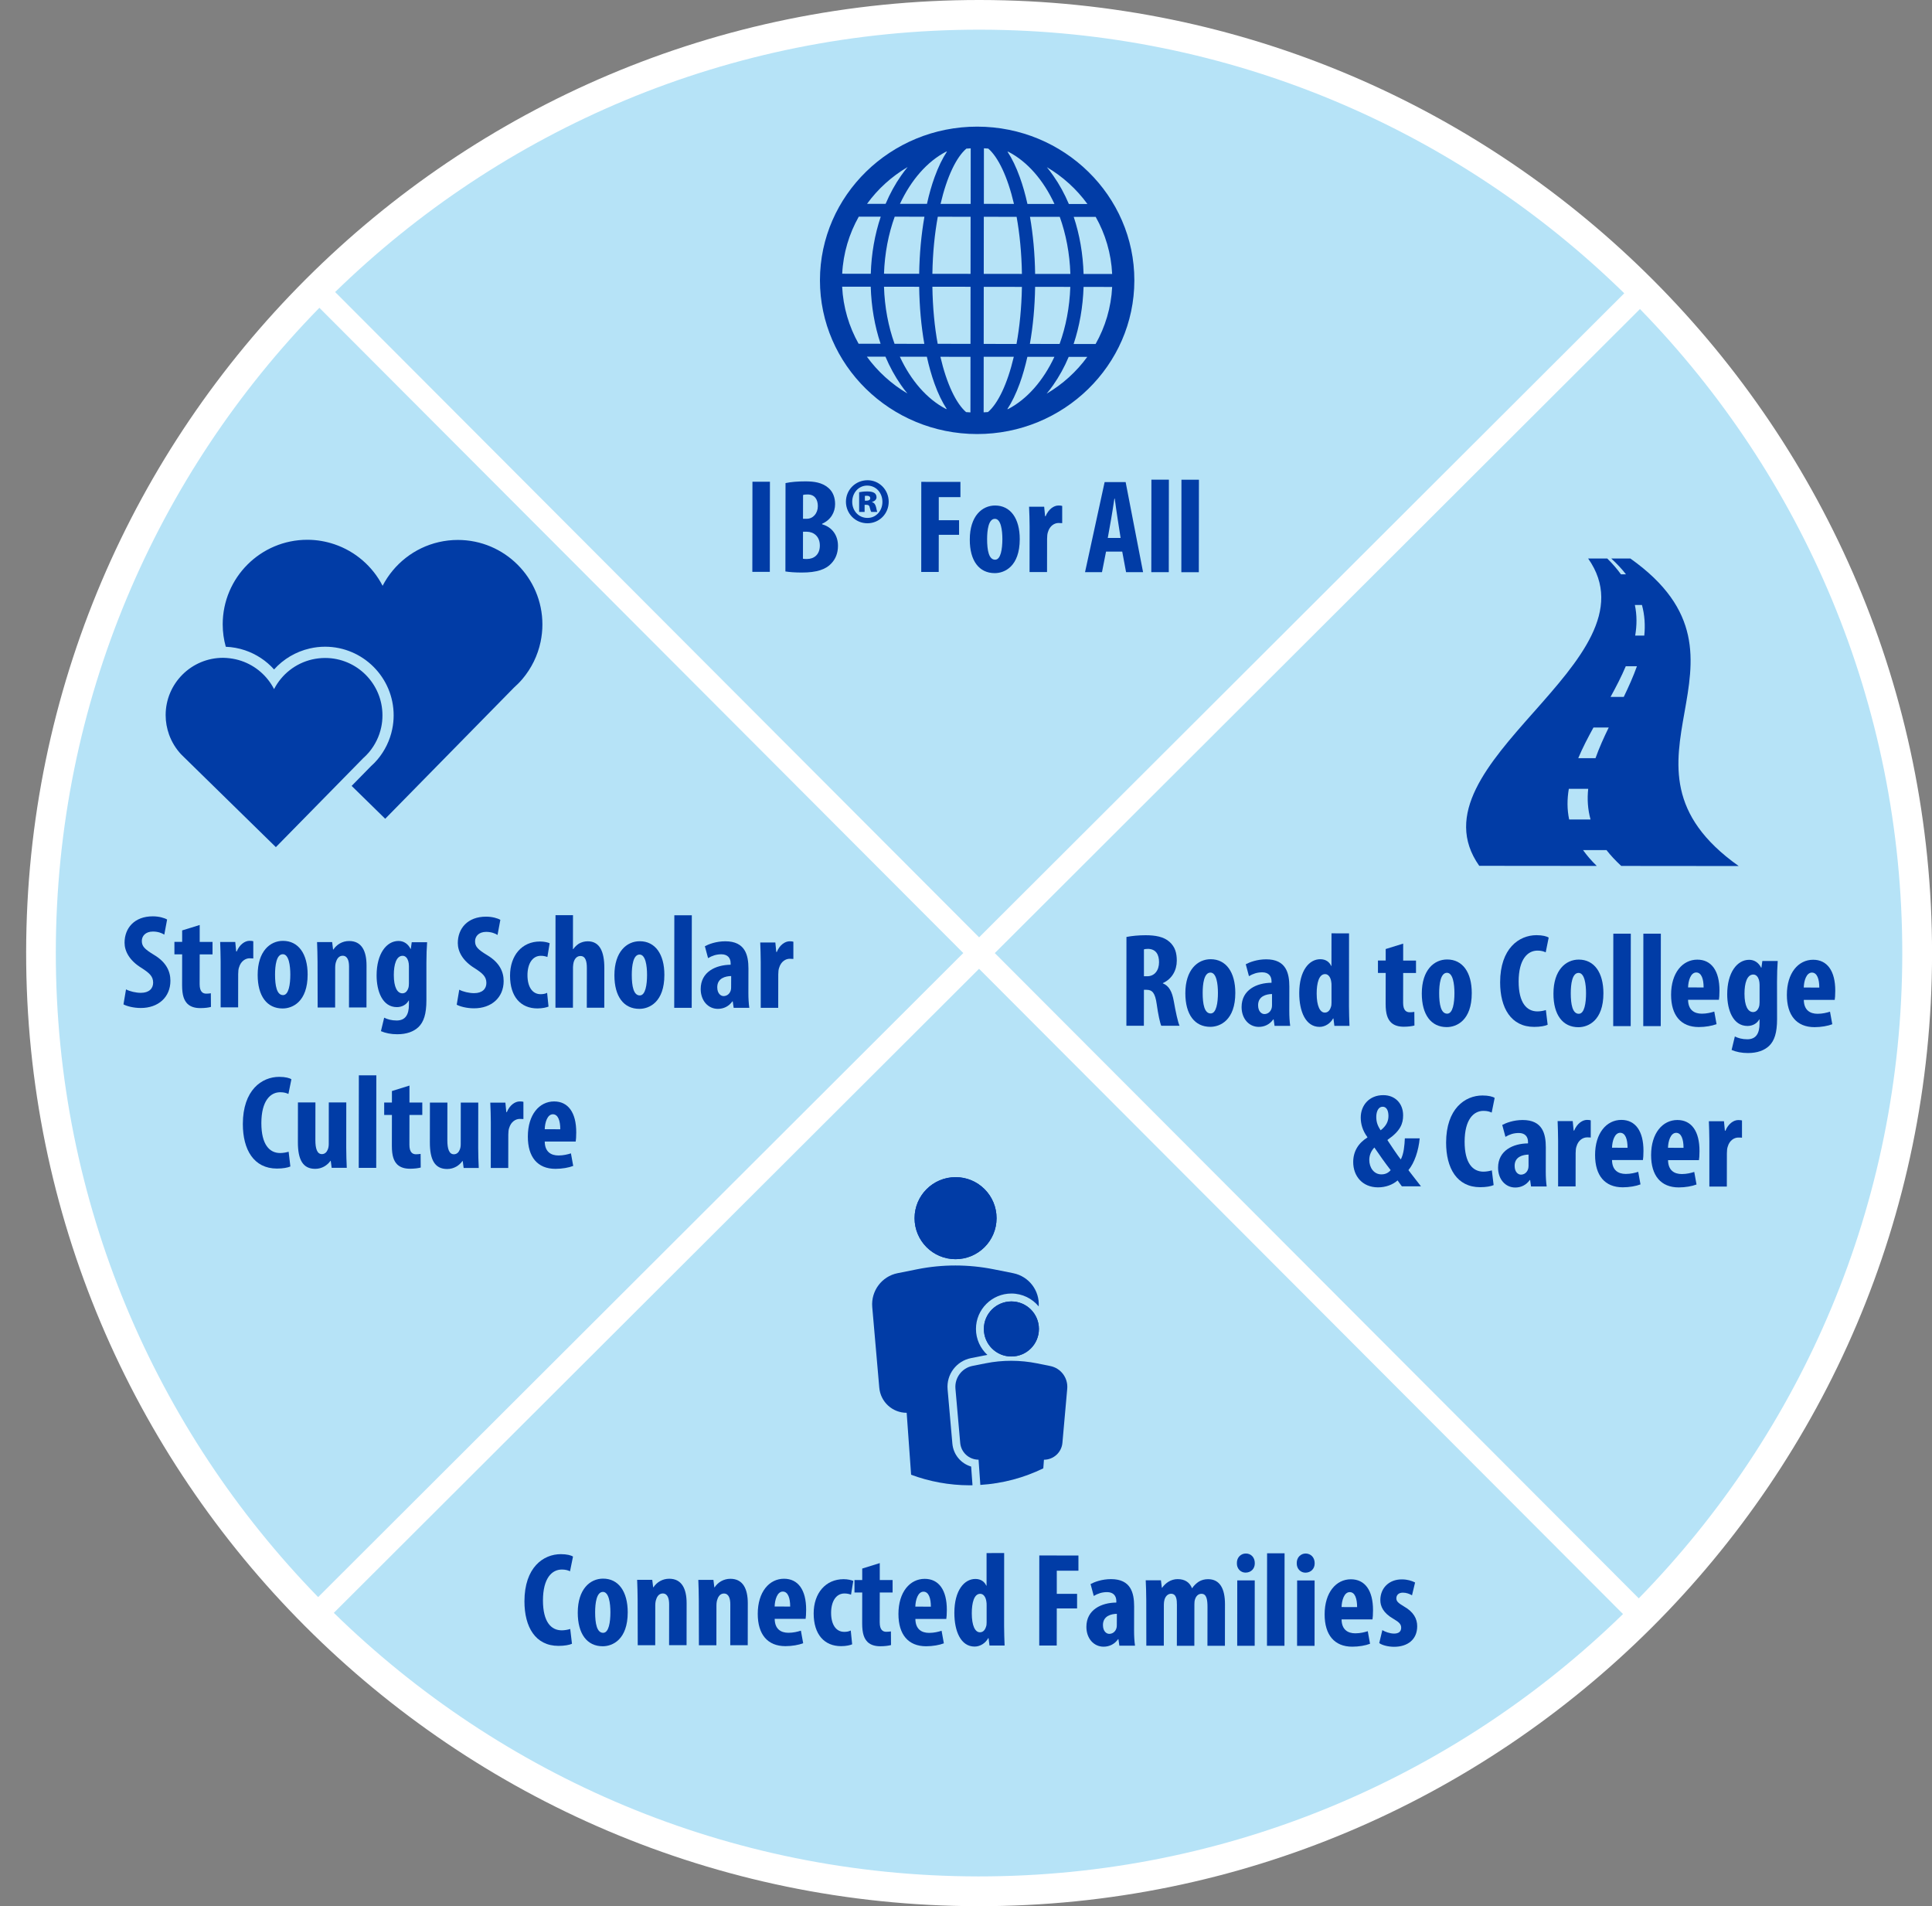 <?xml version="1.0" encoding="utf-8"?>
<!-- Generator: Adobe Illustrator 15.1.0, SVG Export Plug-In . SVG Version: 6.00 Build 0)  -->
<!DOCTYPE svg PUBLIC "-//W3C//DTD SVG 1.1//EN" "http://www.w3.org/Graphics/SVG/1.1/DTD/svg11.dtd">
<svg version="1.1" id="Layer_1" xmlns="http://www.w3.org/2000/svg" xmlns:xlink="http://www.w3.org/1999/xlink" x="0px" y="0px"
	 width="356.9px" height="352.07px" viewBox="0 0 356.9 352.07" enable-background="new 0 0 356.9 352.07" xml:space="preserve">
<rect x="0" y="0" width="356.9" height="352.07" fill="#808080" stroke="none"/>
<path fill="#FFFFFF" d="M181.03,0C83.96-0.09,4.92,78.8,4.83,175.87c-0.09,97.07,78.8,176.11,175.87,176.21
	c97.07,0.09,176.11-78.8,176.21-175.87C356.99,79.14,278.1,0.09,181.03,0"/>
<path fill="#B6E3F7" d="M300.05,54.17L180.87,173.13L61.91,53.94c30.79-30,72.83-48.5,119.12-48.46
	C227.31,5.53,269.32,24.11,300.05,54.17"/>
<path fill="#B6E3F7" d="M10.31,175.87C10.36,129.59,28.94,87.58,59,56.85l118.95,119.18L58.77,294.99
	C28.77,264.2,10.27,222.15,10.31,175.87"/>
<path fill="#B6E3F7" d="M61.67,297.9l119.19-118.96l118.96,119.18c-30.79,30-72.83,48.5-119.12,48.46
	C134.42,346.54,92.41,327.96,61.67,297.9"/>
<path fill="#013CA6" d="M301.22,296.76l0.14-0.14L301.22,296.76z"/>
<path fill="#B6E3F7" d="M302.73,295.22L183.77,176.04L302.95,57.08c30,30.79,48.5,72.83,48.46,119.12
	C351.37,222.48,332.79,264.49,302.73,295.22"/>
<path fill="#013CA6" d="M193.35,72.71c0.41-0.5,0.81-1.02,1.2-1.57c1.11-1.59,2.08-3.34,2.87-5.22l3.43,0
	C198.86,68.66,196.3,70.97,193.35,72.71 M160.14,65.88l3.43,0c0.79,1.87,1.75,3.63,2.86,5.22c0.38,0.55,0.78,1.08,1.2,1.58
	C164.69,70.94,162.13,68.62,160.14,65.88 M167.67,30.85c-0.41,0.5-0.81,1.02-1.2,1.58c-1.12,1.59-2.07,3.34-2.87,5.22l-3.43,0
	C162.16,34.9,164.72,32.59,167.67,30.85 M200.88,37.68l-3.43,0c-0.79-1.87-1.75-3.63-2.87-5.22c-0.38-0.55-0.78-1.08-1.19-1.58
	C196.34,32.62,198.89,34.94,200.88,37.68 M200.17,50.6c-0.11-3.7-0.73-7.27-1.82-10.54l4.06,0c1.78,3.16,2.86,6.74,3.04,10.54
	L200.17,50.6z M200.17,52.99l5.28,0.01c-0.19,3.81-1.28,7.39-3.06,10.54l-4.06,0C199.42,60.26,200.05,56.69,200.17,52.99
	 M190.25,63.52c0.58-3.27,0.91-6.84,0.97-10.54l6.5,0.01c-0.13,3.79-0.83,7.37-1.98,10.54L190.25,63.52z M163.3,52.96l6.5,0.01
	c0.05,3.7,0.38,7.28,0.95,10.54l-5.5-0.01C164.11,60.32,163.42,56.75,163.3,52.96 M160.86,50.57l-5.28-0.01
	c0.19-3.8,1.28-7.38,3.06-10.54l4.06,0C161.6,43.3,160.97,46.87,160.86,50.57 M170.77,40.03c-0.58,3.27-0.91,6.84-0.97,10.54
	l-6.5-0.01c0.13-3.79,0.83-7.36,1.98-10.54L170.77,40.03z M181.73,50.58l0.01-10.54l6.06,0.01c0.56,3.11,0.92,6.66,0.98,10.54
	L181.73,50.58z M181.72,63.52l0.01-10.54l7.05,0.01c-0.07,3.88-0.43,7.43-1,10.54L181.72,63.52z M179.29,52.97l-0.01,10.54
	l-6.06-0.01c-0.57-3.11-0.92-6.66-0.98-10.54L179.29,52.97z M179.3,40.04l-0.01,10.54l-7.05-0.01c0.06-3.88,0.43-7.43,1-10.54
	L179.3,40.04z M187.31,37.66l-5.56-0.01l0.01-10.26c0.27,0.01,0.53,0.03,0.8,0.05C184.39,29.02,186.13,32.62,187.31,37.66
	 M178.52,27.45c0.27-0.02,0.53-0.04,0.8-0.05l-0.01,10.26l-5.56,0C174.93,32.61,176.68,29.01,178.52,27.45 M173.72,65.9l5.56,0.01
	l-0.01,10.26c-0.27-0.01-0.53-0.03-0.8-0.05C176.64,74.54,174.89,70.94,173.72,65.9 M182.51,76.11c-0.27,0.02-0.53,0.04-0.8,0.05
	l0.01-10.26l5.56,0C186.09,70.95,184.34,74.55,182.51,76.11 M191.22,50.59c-0.05-3.7-0.38-7.27-0.95-10.54l5.5,0
	c1.14,3.18,1.84,6.75,1.96,10.54L191.22,50.59z M194.79,37.67l-4.99,0c-0.39-1.77-0.86-3.43-1.41-4.94
	c-0.67-1.87-1.44-3.46-2.28-4.73c0.06,0.01,0.12,0.03,0.18,0.04C189.79,29.85,192.75,33.26,194.79,37.67 M174.76,28.02
	c0.06-0.02,0.12-0.03,0.18-0.04c-0.84,1.27-1.61,2.86-2.29,4.73c-0.55,1.51-1.02,3.17-1.41,4.94l-4.99,0
	C168.31,33.24,171.28,29.83,174.76,28.02 M155.57,52.95l5.28,0c0.11,3.7,0.73,7.27,1.82,10.54l-4.06,0
	C156.84,60.34,155.76,56.76,155.57,52.95 M166.23,65.89l4.99,0c0.39,1.77,0.86,3.43,1.4,4.94c0.67,1.87,1.44,3.45,2.28,4.73
	c-0.06-0.02-0.12-0.03-0.18-0.04C171.24,73.7,168.27,70.29,166.23,65.89 M186.26,75.54c-0.06,0.01-0.12,0.03-0.18,0.04
	c0.84-1.28,1.61-2.86,2.29-4.73c0.55-1.51,1.02-3.17,1.42-4.94l4.99,0C192.72,70.32,189.74,73.72,186.26,75.54 M180.54,23.39
	c-16.01-0.02-29.05,12.71-29.07,28.36c-0.01,15.65,13,28.4,29.01,28.42c16.01,0.02,29.05-12.71,29.07-28.36
	C209.57,36.15,196.55,23.41,180.54,23.39"/>
<g>
	<path fill="#013CA6" d="M142.23,88.98l-0.02,16.64l-3.23,0l0.02-16.64L142.23,88.98z"/>
	<path fill="#013CA6" d="M145.11,89.23c0.99-0.22,2.3-0.32,3.68-0.32c1.56,0,3.06,0.2,4.22,1.19c0.89,0.74,1.26,1.85,1.26,3.01
		c0,1.48-0.77,2.91-2.4,3.63l0,0.1c1.93,0.54,2.94,2.13,2.93,3.98c0,1.36-0.45,2.44-1.24,3.26c-0.99,1.08-2.67,1.68-5.46,1.67
		c-1.23,0-2.27-0.08-3.01-0.2L145.11,89.23z M148.33,103.2c0.2,0.05,0.44,0.05,0.72,0.05c1.33,0,2.4-0.81,2.4-2.49
		c0-1.68-1.13-2.54-2.42-2.55l-0.69,0L148.33,103.2z M148.34,95.82l0.69,0c1.16,0,2.05-0.99,2.05-2.34c0-1.21-0.57-2.15-1.87-2.15
		c-0.37,0-0.67,0.02-0.86,0.1L148.34,95.82z"/>
	<path fill="#013CA6" d="M164.17,92.68c0,2.2-1.73,3.97-3.93,3.97c-2.22,0-3.97-1.78-3.97-3.98c0-2.2,1.76-3.97,4-3.97
		C162.44,88.7,164.17,90.48,164.17,92.68z M157.43,92.69c0,1.65,1.18,2.96,2.79,2.97c1.6,0.03,2.79-1.31,2.79-2.96
		c0-1.68-1.18-3.01-2.81-3.01C158.62,89.68,157.43,91.02,157.43,92.69z M159.72,94.55l-1.01,0l0-3.63c0.25-0.05,0.77-0.15,1.48-0.15
		c0.74,0,1.09,0.12,1.36,0.3c0.22,0.15,0.37,0.42,0.37,0.79c0,0.37-0.32,0.72-0.82,0.84v0.05c0.4,0.12,0.62,0.42,0.74,0.94
		c0.1,0.52,0.17,0.74,0.22,0.86l-1.11,0c-0.12-0.15-0.17-0.44-0.27-0.77c-0.05-0.37-0.25-0.54-0.59-0.54l-0.37,0L159.72,94.55z
		 M159.77,92.48l0.32,0c0.4,0,0.67-0.17,0.67-0.44c0-0.32-0.22-0.47-0.62-0.47c-0.15,0-0.3,0.02-0.37,0.02L159.77,92.48z"/>
	<path fill="#013CA6" d="M170.19,89l7.23,0.01l0,2.81l-4,0l0,4.27l3.75,0l0,2.69l-3.75,0l-0.01,6.86l-3.23,0L170.19,89z"/>
	<path fill="#013CA6" d="M188.38,99.59c-0.01,5.04-2.8,6.27-4.62,6.27c-2.89,0-4.62-2.28-4.61-6.2c0-4.35,2.28-6.29,4.67-6.29
		C186.68,93.37,188.38,95.76,188.38,99.59z M182.35,99.58c0,2.07,0.32,3.8,1.48,3.8c1.06,0,1.33-2.02,1.34-3.8
		c0-1.65-0.27-3.75-1.38-3.75C182.6,95.83,182.35,97.93,182.35,99.58z"/>
	<path fill="#013CA6" d="M190.2,97.22c0-1.19-0.05-2.49-0.1-3.63l2.79,0l0.17,1.75l0.1,0c0.52-1.28,1.51-1.97,2.37-1.97
		c0.35,0,0.52,0.02,0.69,0.08l0,3.18c-0.2-0.02-0.42-0.02-0.69-0.03c-0.69,0-1.6,0.47-1.95,1.7c-0.1,0.27-0.15,0.72-0.15,1.21
		l-0.01,6.15l-3.23,0L190.2,97.22z"/>
	<path fill="#013CA6" d="M204.32,101.88l-0.75,3.8l-3.13,0l3.62-16.64l3.88,0l3.22,16.64l-3.14,0l-0.71-3.8L204.32,101.88z
		 M207.01,99.36l-0.54-3.48c-0.17-1.01-0.39-2.69-0.54-3.78h-0.07c-0.17,1.11-0.42,2.81-0.6,3.78l-0.62,3.48L207.01,99.36z"/>
	<path fill="#013CA6" d="M212.7,88.6l3.23,0l-0.02,17.08l-3.23,0L212.7,88.6z"/>
	<path fill="#013CA6" d="M218.25,88.61l3.23,0l-0.02,17.08l-3.23,0L218.25,88.61z"/>
</g>
<path fill="#013CA6" d="M84.58,99.73c-1.21,0-2.39,0.14-3.52,0.4c-4.53,1.04-8.3,4.05-10.38,8.07c-1.84-3.58-5.03-6.36-8.9-7.67
	c-1.57-0.53-3.24-0.83-4.99-0.83c-8.63-0.01-15.64,6.98-15.65,15.61c0,1.44,0.2,2.83,0.57,4.15c1.2,0.05,2.39,0.26,3.55,0.65
	c2.09,0.71,3.93,1.93,5.37,3.54c1.73-1.92,4.01-3.28,6.57-3.87c0.94-0.22,1.9-0.33,2.86-0.33c6.99,0.01,12.67,5.7,12.66,12.69
	c0,0.86-0.09,1.73-0.27,2.57c-0.42,2.04-1.36,3.96-2.7,5.56c-0.36,0.43-0.76,0.84-1.23,1.26l-3.56,3.63l6.2,6.07l23.78-24.22
	c0.56-0.5,1.1-1.04,1.59-1.62c1.63-1.94,2.8-4.28,3.34-6.86c0.21-1.03,0.33-2.09,0.33-3.18C100.2,106.74,93.21,99.73,84.58,99.73"/>
<path fill="#013CA6" d="M60.06,121.53c-0.82,0-1.62,0.1-2.39,0.27c-3.07,0.71-5.63,2.74-7.04,5.48c-1.25-2.43-3.41-4.32-6.04-5.21
	c-0.68-0.23-1.39-0.39-2.12-0.48c-0.42-0.05-0.84-0.09-1.26-0.09c-5.86,0-10.61,4.74-10.61,10.59c0,1.26,0.23,2.46,0.63,3.59
	c0.49,1.36,1.24,2.58,2.2,3.62l0.75,0.74l16.78,16.43l12.52-12.75l3.61-3.68c0.38-0.34,0.75-0.7,1.08-1.1
	c1.1-1.32,1.9-2.9,2.26-4.65c0.15-0.7,0.22-1.42,0.22-2.15C70.66,126.29,65.92,121.53,60.06,121.53"/>
<g>
	<path fill="#013CA6" d="M23.28,182.74c0.67,0.37,1.83,0.64,2.74,0.64c1.51,0,2.27-0.79,2.27-1.88c0-1.21-0.74-1.8-2.15-2.72
		c-2.27-1.38-3.13-3.14-3.13-4.65c0-2.67,1.78-4.89,5.24-4.88c1.11,0,2.15,0.3,2.62,0.59l-0.52,2.79c-0.47-0.3-1.18-0.57-2.1-0.57
		c-1.38,0-2.05,0.84-2.05,1.73c0,0.99,0.49,1.51,2.27,2.59c2.22,1.33,3.01,3.01,3.01,4.77c0,3.04-2.25,5.04-5.49,5.03
		c-1.33,0-2.62-0.35-3.18-0.67L23.28,182.74z"/>
	<path fill="#013CA6" d="M36.89,170.85l0,3.13l2.37,0l0,2.3l-2.37,0l-0.01,5.5c0,1.41,0.59,1.75,1.21,1.75
		c0.32,0,0.57-0.02,0.86-0.07l0.02,2.52c-0.44,0.13-1.14,0.22-1.98,0.22c-0.94,0-1.75-0.22-2.34-0.77
		c-0.64-0.64-1.01-1.56-1.01-3.46l0.01-5.7l-1.43,0l0-2.3l1.43,0l0-2.12L36.89,170.85z"/>
	<path fill="#013CA6" d="M40.76,177.62c0-1.19-0.05-2.49-0.09-3.63l2.79,0l0.17,1.75h0.1c0.52-1.28,1.51-1.97,2.37-1.97
		c0.35,0,0.52,0.03,0.69,0.08l0,3.18c-0.2-0.02-0.42-0.03-0.69-0.03c-0.69,0-1.6,0.47-1.95,1.7c-0.1,0.27-0.15,0.71-0.15,1.21
		l-0.01,6.15l-3.23,0L40.76,177.62z"/>
	<path fill="#013CA6" d="M56.83,180c0,5.04-2.8,6.27-4.62,6.27c-2.89,0-4.61-2.28-4.61-6.2c0-4.35,2.28-6.29,4.67-6.29
		C55.13,173.78,56.83,176.18,56.83,180z M50.81,180c0,2.07,0.32,3.8,1.48,3.8c1.06,0,1.34-2.02,1.34-3.8c0-1.65-0.27-3.75-1.38-3.75
		C51.06,176.25,50.81,178.34,50.81,180z"/>
	<path fill="#013CA6" d="M58.66,177.64c0-1.31-0.05-2.47-0.09-3.63l2.79,0l0.17,1.38h0.05c0.62-0.94,1.66-1.58,2.92-1.58
		c2.3,0,3.21,1.83,3.21,4.52l-0.01,7.75l-3.23,0l0.01-7.55c0-1.01-0.25-2-1.18-2c-0.54,0-0.99,0.37-1.21,1.09
		c-0.1,0.25-0.17,0.64-0.17,1.11l-0.01,7.36l-3.23,0L58.66,177.64z"/>
	<path fill="#013CA6" d="M78.77,184.74c0,2.59-0.5,4.02-1.46,4.96c-0.89,0.84-2.17,1.33-3.93,1.33c-1.14,0-2.15-0.2-3.01-0.57
		l0.6-2.49c0.59,0.3,1.36,0.52,2.3,0.52c1.63,0,2.27-1.08,2.27-2.94l0-0.74h-0.05c-0.42,0.77-1.26,1.21-2.17,1.21
		c-2.69,0-3.75-2.97-3.75-5.85c0-4.02,1.83-6.37,4.05-6.37c0.96,0,1.75,0.52,2.22,1.46h0.05l0.17-1.23l2.84,0
		c-0.08,1.11-0.13,2.37-0.13,3.83L78.77,184.74z M75.54,178.42c0-0.32-0.05-0.64-0.12-0.89c-0.15-0.52-0.49-0.99-1.04-0.99
		c-1.16,0-1.63,1.58-1.63,3.55c0,2.25,0.64,3.38,1.58,3.38c0.42,0,0.81-0.22,1.06-0.86c0.12-0.27,0.15-0.64,0.15-0.96L75.54,178.42z
		"/>
	<path fill="#013CA6" d="M84.84,182.8c0.67,0.37,1.83,0.64,2.74,0.64c1.51,0,2.27-0.79,2.27-1.88c0-1.21-0.74-1.8-2.15-2.72
		c-2.27-1.38-3.13-3.14-3.13-4.65c0-2.67,1.78-4.89,5.24-4.88c1.11,0,2.15,0.3,2.62,0.59l-0.52,2.79c-0.47-0.3-1.18-0.57-2.1-0.57
		c-1.38,0-2.05,0.84-2.05,1.73c0,0.99,0.49,1.51,2.27,2.59c2.22,1.34,3.01,3.01,3.01,4.77c0,3.04-2.25,5.04-5.49,5.03
		c-1.33,0-2.62-0.35-3.18-0.67L84.84,182.8z"/>
	<path fill="#013CA6" d="M101.33,185.92c-0.32,0.15-1.14,0.34-2.05,0.34c-3.06,0-5.06-2.13-5.06-6.05c0-3.73,2.2-6.32,5.54-6.31
		c0.77,0,1.46,0.17,1.78,0.32l-0.42,2.54c-0.27-0.1-0.67-0.22-1.21-0.22c-1.56,0-2.47,1.48-2.47,3.58c0,2.17,0.91,3.51,2.42,3.51
		c0.47,0,0.86-0.07,1.21-0.25L101.33,185.92z"/>
	<path fill="#013CA6" d="M102.62,169.04l3.23,0l-0.01,6.27h0.05c0.3-0.42,0.64-0.74,1.04-1.01c0.47-0.27,1.04-0.44,1.63-0.44
		c2.22,0,3.08,1.88,3.08,4.94l-0.01,7.33l-3.23,0l0.01-7.33c0-1.19-0.22-2.22-1.18-2.22c-0.54,0-1.01,0.32-1.26,1.14
		c-0.05,0.2-0.12,0.64-0.12,0.91l-0.01,7.5l-3.23,0L102.62,169.04z"/>
	<path fill="#013CA6" d="M122.73,180.07c0,5.04-2.8,6.27-4.62,6.27c-2.89,0-4.61-2.28-4.61-6.2c0-4.35,2.28-6.29,4.67-6.29
		C121.03,173.84,122.74,176.24,122.73,180.07z M116.71,180.06c0,2.07,0.32,3.8,1.48,3.8c1.06,0,1.34-2.02,1.34-3.8
		c0-1.65-0.27-3.75-1.38-3.75C116.96,176.31,116.71,178.41,116.71,180.06z"/>
	<path fill="#013CA6" d="M124.57,169.06l3.23,0l-0.02,17.09l-3.23,0L124.57,169.06z"/>
	<path fill="#013CA6" d="M138.25,183.39c0,0.96,0.05,1.95,0.17,2.76l-2.89,0l-0.17-1.19h-0.07c-0.64,0.91-1.61,1.38-2.67,1.38
		c-1.83,0-3.18-1.53-3.18-3.66c0-3.19,2.79-4.46,5.53-4.49l0-0.27c0-0.96-0.54-1.65-1.7-1.66c-0.96,0-1.73,0.27-2.47,0.71l-0.59-2.2
		c0.69-0.37,2.07-0.91,3.78-0.91c3.68,0,4.27,2.57,4.27,5.04L138.25,183.39z M135.07,180.28c-1.06,0.02-2.57,0.39-2.57,2.07
		c0,1.18,0.67,1.63,1.16,1.63c0.54,0,1.11-0.32,1.33-1.04c0.05-0.17,0.07-0.35,0.07-0.57L135.07,180.28z"/>
	<path fill="#013CA6" d="M140.53,177.71c0-1.19-0.05-2.49-0.09-3.63l2.79,0l0.17,1.75h0.1c0.52-1.28,1.51-1.97,2.37-1.97
		c0.35,0,0.52,0.03,0.69,0.08l0,3.18c-0.2-0.02-0.42-0.03-0.69-0.03c-0.69,0-1.6,0.47-1.95,1.7c-0.1,0.27-0.15,0.71-0.15,1.21
		l-0.01,6.15l-3.23,0L140.53,177.71z"/>
</g>
<g>
	<path fill="#013CA6" d="M53.64,215.45c-0.47,0.22-1.38,0.39-2.49,0.39c-4.27-0.01-6.29-3.49-6.29-8.23
		c0.01-6.27,3.49-8.71,6.72-8.71c1.14,0,1.93,0.22,2.25,0.45l-0.55,2.71c-0.37-0.17-0.79-0.32-1.51-0.32c-1.83,0-3.48,1.58-3.49,5.7
		c0,3.97,1.5,5.53,3.48,5.53c0.54,0,1.16-0.12,1.56-0.24L53.64,215.45z"/>
	<path fill="#013CA6" d="M63.96,212.02c0,1.29,0.05,2.54,0.1,3.68l-2.79,0l-0.17-1.29h-0.05c-0.57,0.81-1.56,1.48-2.82,1.48
		c-2.3,0-3.21-1.71-3.2-4.96l0.01-7.31l3.23,0l-0.01,6.96c0,1.58,0.32,2.59,1.21,2.59c0.57,0,0.91-0.42,1.06-0.81
		c0.12-0.25,0.2-0.62,0.2-1.04l0.01-7.7l3.23,0L63.96,212.02z"/>
	<path fill="#013CA6" d="M66.29,198.62l3.23,0l-0.02,17.09l-3.23,0L66.29,198.62z"/>
	<path fill="#013CA6" d="M75.64,200.51l0,3.13l2.37,0l0,2.3l-2.37,0l-0.01,5.51c0,1.41,0.59,1.75,1.21,1.75
		c0.32,0,0.57-0.03,0.86-0.07l0.02,2.52c-0.44,0.12-1.14,0.22-1.98,0.22c-0.94,0-1.75-0.22-2.34-0.77
		c-0.64-0.64-1.01-1.56-1.01-3.46l0.01-5.7l-1.43,0l0-2.3l1.43,0l0-2.12L75.64,200.51z"/>
	<path fill="#013CA6" d="M88.34,212.05c0,1.29,0.05,2.54,0.1,3.68l-2.79,0l-0.17-1.29h-0.05c-0.57,0.81-1.56,1.48-2.82,1.48
		c-2.3,0-3.21-1.71-3.2-4.96l0.01-7.31l3.23,0l-0.01,6.96c0,1.58,0.32,2.59,1.21,2.59c0.57,0,0.91-0.42,1.06-0.81
		c0.12-0.25,0.2-0.62,0.2-1.04l0.01-7.7l3.23,0L88.34,212.05z"/>
	<path fill="#013CA6" d="M90.67,207.29c0-1.19-0.05-2.49-0.1-3.63l2.79,0l0.17,1.75h0.1c0.52-1.28,1.51-1.97,2.37-1.97
		c0.35,0,0.52,0.02,0.69,0.07l0,3.18c-0.2-0.02-0.42-0.02-0.69-0.02c-0.69,0-1.6,0.47-1.95,1.7c-0.1,0.27-0.15,0.71-0.15,1.21
		l-0.01,6.15l-3.23,0L90.67,207.29z"/>
	<path fill="#013CA6" d="M100.63,210.85c0.02,1.88,1.13,2.57,2.54,2.57c0.91,0,1.7-0.2,2.3-0.39l0.42,2.32
		c-0.81,0.32-2.07,0.54-3.28,0.54c-3.31,0-5.11-2.18-5.1-5.96c0-4.07,2.13-6.49,4.85-6.49c2.59,0,4.1,2.05,4.09,5.73
		c0,0.87-0.05,1.33-0.1,1.68L100.63,210.85z M103.5,208.58c0-1.55-0.39-2.76-1.36-2.77c-1.04,0-1.48,1.55-1.51,2.76L103.5,208.58z"
		/>
</g>
<path fill="#013CA6" d="M297.65,103.16c1.06,0.97,1.96,1.94,2.72,2.92h-0.93c-0.7-0.97-1.53-1.94-2.53-2.92l-3.53,0
	c13.36,18.94-33.48,37.82-20.12,56.76l21.71,0.02c-1-0.97-1.83-1.94-2.53-2.92l4.33,0c0.76,0.97,1.66,1.94,2.72,2.92l21.7,0.02
	c-26.74-18.95,6.72-37.85-20.01-56.8L297.65,103.16z M293.82,151.36l-3.95,0c-0.4-1.89-0.38-3.77-0.06-5.66l3.58,0
	C293.19,147.58,293.3,149.47,293.82,151.36 M294.74,140.04l-3.19,0c0.79-1.89,1.77-3.77,2.81-5.66l2.82,0
	C296.26,136.26,295.41,138.15,294.74,140.04 M299.96,128.72l-2.44,0c1.04-1.89,2.01-3.77,2.81-5.66l2.06,0
	C301.72,124.95,300.87,126.83,299.96,128.72 M303.75,117.4l-1.68,0c0.32-1.89,0.34-3.77-0.06-5.66l1.31,0
	C303.83,113.62,303.94,115.51,303.75,117.4"/>
<g>
	<path fill="#013CA6" d="M208.09,173.06c1.01-0.2,2.3-0.32,3.53-0.32c1.78,0,3.38,0.27,4.44,1.24c1.01,0.91,1.33,2.03,1.33,3.46
		c0,1.78-0.89,3.38-2.57,4.14v0.05c1.14,0.47,1.7,1.51,2.02,3.31c0.32,1.85,0.76,3.9,1.06,4.52l-3.38,0c-0.22-0.47-0.59-2.15-0.84-4
		c-0.29-2.05-0.81-2.64-1.87-2.64h-0.49l-0.01,6.64l-3.23,0L208.09,173.06z M211.32,180.32h0.59c1.41,0,2.2-1.13,2.2-2.59
		c0-1.43-0.57-2.42-2-2.47c-0.3,0-0.62,0.03-0.79,0.1L211.32,180.32z"/>
	<path fill="#013CA6" d="M228.2,183.39c0,5.04-2.8,6.27-4.62,6.27c-2.89,0-4.61-2.28-4.61-6.2c0-4.35,2.28-6.29,4.67-6.29
		C226.5,177.17,228.2,179.57,228.2,183.39z M222.17,183.39c0,2.07,0.32,3.8,1.48,3.8c1.06,0,1.34-2.02,1.34-3.8
		c0-1.65-0.27-3.75-1.38-3.75C222.42,179.64,222.17,181.73,222.17,183.39z"/>
	<path fill="#013CA6" d="M238.17,186.71c0,0.96,0.05,1.95,0.17,2.77l-2.89,0l-0.17-1.19h-0.07c-0.64,0.91-1.61,1.38-2.67,1.38
		c-1.83,0-3.18-1.53-3.18-3.66c0-3.19,2.79-4.47,5.53-4.49l0-0.27c0-0.96-0.54-1.65-1.7-1.66c-0.96,0-1.73,0.27-2.47,0.71l-0.59-2.2
		c0.69-0.37,2.08-0.91,3.78-0.91c3.68,0,4.27,2.57,4.27,5.04L238.17,186.71z M234.98,183.6c-1.06,0.02-2.57,0.39-2.57,2.07
		c0,1.18,0.67,1.63,1.16,1.63c0.54,0,1.11-0.32,1.33-1.04c0.05-0.17,0.08-0.34,0.08-0.57L234.98,183.6z"/>
	<path fill="#013CA6" d="M249.21,172.4l-0.01,13.5c0,1.14,0.05,2.47,0.09,3.58l-2.79,0l-0.17-1.36h-0.07
		c-0.45,0.84-1.41,1.55-2.5,1.55c-2.57,0-3.75-2.84-3.75-6.23c0-4.2,1.86-6.27,3.88-6.27c1.06,0,1.7,0.54,2.02,1.24h0.05l0.01-6.02
		L249.21,172.4z M245.97,182.05c0-0.22,0-0.49-0.05-0.72c-0.1-0.74-0.49-1.41-1.13-1.41c-1.14,0-1.56,1.65-1.56,3.6
		c0,2.3,0.62,3.51,1.5,3.51c0.42,0,0.89-0.22,1.14-1.06c0.07-0.17,0.1-0.44,0.1-0.77L245.97,182.05z"/>
	<path fill="#013CA6" d="M259.21,174.29l0,3.13l2.37,0l0,2.3l-2.37,0l-0.01,5.5c0,1.41,0.59,1.75,1.21,1.75
		c0.32,0,0.57-0.02,0.86-0.07l0.02,2.52c-0.44,0.12-1.14,0.22-1.97,0.22c-0.94,0-1.75-0.22-2.34-0.77
		c-0.64-0.64-1.01-1.56-1.01-3.46l0.01-5.7l-1.43,0l0-2.3l1.43,0l0-2.12L259.21,174.29z"/>
	<path fill="#013CA6" d="M271.88,183.44c0,5.04-2.8,6.27-4.62,6.27c-2.89,0-4.61-2.28-4.61-6.2c0-4.35,2.28-6.29,4.67-6.29
		C270.19,177.21,271.89,179.61,271.88,183.44z M265.86,183.43c0,2.07,0.32,3.8,1.48,3.8c1.06,0,1.34-2.02,1.34-3.8
		c0-1.65-0.27-3.75-1.38-3.75C266.11,179.68,265.86,181.78,265.86,183.43z"/>
	<path fill="#013CA6" d="M285.9,189.28c-0.47,0.22-1.38,0.39-2.49,0.39c-4.27,0-6.29-3.49-6.29-8.23c0.01-6.27,3.49-8.71,6.72-8.71
		c1.14,0,1.92,0.22,2.25,0.45l-0.55,2.72c-0.37-0.17-0.79-0.32-1.51-0.32c-1.83,0-3.48,1.58-3.49,5.7c0,3.97,1.5,5.53,3.48,5.53
		c0.54,0,1.16-0.12,1.55-0.25L285.9,189.28z"/>
	<path fill="#013CA6" d="M296.2,183.46c0,5.04-2.8,6.27-4.62,6.27c-2.89,0-4.62-2.28-4.61-6.2c0-4.35,2.28-6.29,4.67-6.29
		C294.5,177.24,296.2,179.63,296.2,183.46z M290.17,183.45c0,2.07,0.32,3.8,1.48,3.8c1.06,0,1.34-2.02,1.34-3.8
		c0-1.65-0.27-3.75-1.38-3.75C290.42,179.7,290.17,181.8,290.17,183.45z"/>
	<path fill="#013CA6" d="M298.03,172.45l3.23,0l-0.02,17.08l-3.23,0L298.03,172.45z"/>
	<path fill="#013CA6" d="M303.58,172.45l3.23,0l-0.02,17.08l-3.23,0L303.58,172.45z"/>
	<path fill="#013CA6" d="M311.84,184.66c0.02,1.88,1.13,2.57,2.54,2.57c0.91,0,1.7-0.2,2.3-0.39l0.42,2.32
		c-0.82,0.32-2.08,0.54-3.29,0.54c-3.31,0-5.11-2.18-5.11-5.96c0-4.07,2.13-6.49,4.85-6.49c2.59,0,4.1,2.05,4.09,5.73
		c0,0.86-0.05,1.33-0.1,1.68L311.84,184.66z M314.71,182.39c0-1.55-0.39-2.76-1.36-2.77c-1.04,0-1.48,1.55-1.51,2.76L314.71,182.39z
		"/>
	<path fill="#013CA6" d="M328.28,188.21c0,2.59-0.5,4.02-1.46,4.96c-0.89,0.84-2.17,1.33-3.93,1.33c-1.14,0-2.15-0.2-3.01-0.57
		l0.6-2.49c0.59,0.3,1.36,0.52,2.29,0.52c1.63,0,2.27-1.08,2.27-2.93l0-0.74l-0.05,0c-0.42,0.77-1.26,1.21-2.17,1.21
		c-2.69,0-3.75-2.97-3.75-5.85c0-4.02,1.83-6.37,4.05-6.37c0.96,0,1.75,0.52,2.22,1.46h0.05l0.17-1.24l2.84,0
		c-0.08,1.11-0.13,2.37-0.13,3.83L328.28,188.21z M325.05,181.88c0-0.32-0.05-0.64-0.12-0.89c-0.15-0.52-0.49-0.99-1.04-0.99
		c-1.16,0-1.63,1.58-1.63,3.55c0,2.25,0.64,3.38,1.58,3.38c0.42,0,0.81-0.22,1.06-0.86c0.12-0.27,0.15-0.64,0.15-0.96L325.05,181.88
		z"/>
	<path fill="#013CA6" d="M333.22,184.68c0.02,1.88,1.13,2.57,2.54,2.57c0.91,0,1.7-0.2,2.3-0.39l0.42,2.32
		c-0.82,0.32-2.08,0.54-3.28,0.54c-3.31,0-5.11-2.18-5.11-5.96c0-4.07,2.13-6.49,4.85-6.49c2.59,0,4.1,2.05,4.09,5.73
		c0,0.86-0.05,1.33-0.1,1.68L333.22,184.68z M336.08,182.41c0-1.55-0.39-2.76-1.36-2.77c-1.04,0-1.48,1.55-1.51,2.76L336.08,182.41z
		"/>
</g>
<g>
	<path fill="#013CA6" d="M258.97,219.12c-0.25-0.35-0.47-0.62-0.79-1.09c-0.89,0.79-2.2,1.28-3.61,1.28c-2.89,0-4.59-2.08-4.59-4.67
		c0-2,0.97-3.51,2.62-4.54v-0.07c-0.89-1.19-1.23-2.44-1.23-3.61c0-2.27,1.58-4.15,4.18-4.14c2.12,0,3.65,1.48,3.65,3.73
		c0,1.51-0.47,2.86-2.87,4.52v0.1c0.72,1.09,1.8,2.72,2.44,3.53c0.57-1.08,0.69-2.64,0.75-3.9l2.74,0c-0.2,2.27-0.97,4.54-2.08,5.87
		c0.54,0.69,1.36,1.78,2.32,2.99L258.97,219.12z M256.9,216.13c-0.86-1.09-2.07-2.79-3.01-4.18c-0.47,0.49-0.94,1.26-0.94,2.29
		c0,1.43,0.86,2.67,2.22,2.67C255.93,216.92,256.48,216.62,256.9,216.13z M254.24,206.3c0,0.94,0.25,1.65,0.81,2.47
		c1.04-0.81,1.43-1.65,1.44-2.62c0-0.77-0.2-1.73-1.09-1.73C254.66,204.42,254.24,205.26,254.24,206.3z"/>
	<path fill="#013CA6" d="M275.92,218.89c-0.47,0.22-1.38,0.39-2.49,0.39c-4.27,0-6.29-3.49-6.29-8.23c0.01-6.27,3.49-8.71,6.72-8.71
		c1.14,0,1.93,0.22,2.25,0.45l-0.55,2.71c-0.37-0.17-0.79-0.32-1.51-0.32c-1.83,0-3.48,1.58-3.49,5.7c0,3.97,1.5,5.53,3.48,5.53
		c0.54,0,1.16-0.12,1.55-0.24L275.92,218.89z"/>
	<path fill="#013CA6" d="M285.55,216.38c0,0.96,0.05,1.95,0.17,2.77l-2.89,0l-0.17-1.19h-0.07c-0.64,0.91-1.61,1.38-2.67,1.38
		c-1.83,0-3.18-1.53-3.18-3.66c0-3.19,2.79-4.47,5.53-4.49l0-0.27c0-0.96-0.54-1.65-1.7-1.65c-0.96,0-1.73,0.27-2.47,0.71l-0.59-2.2
		c0.69-0.37,2.08-0.91,3.78-0.91c3.68,0,4.27,2.57,4.27,5.04L285.55,216.38z M282.37,213.26c-1.06,0.02-2.57,0.39-2.57,2.07
		c0,1.19,0.67,1.63,1.16,1.63c0.54,0,1.11-0.32,1.33-1.04c0.05-0.17,0.07-0.34,0.08-0.57L282.37,213.26z"/>
	<path fill="#013CA6" d="M287.83,210.7c0-1.19-0.05-2.49-0.09-3.63l2.79,0l0.17,1.75h0.1c0.52-1.28,1.51-1.97,2.37-1.97
		c0.35,0,0.52,0.03,0.69,0.08l0,3.18c-0.2-0.03-0.42-0.03-0.69-0.03c-0.69,0-1.61,0.47-1.95,1.7c-0.1,0.27-0.15,0.72-0.15,1.21
		l-0.01,6.15l-3.23,0L287.83,210.7z"/>
	<path fill="#013CA6" d="M297.79,214.26c0.02,1.88,1.13,2.57,2.54,2.57c0.91,0,1.7-0.2,2.3-0.39l0.42,2.32
		c-0.82,0.32-2.08,0.54-3.28,0.54c-3.31,0-5.11-2.18-5.11-5.96c0-4.07,2.13-6.49,4.85-6.49c2.59,0,4.1,2.05,4.09,5.73
		c0,0.86-0.05,1.33-0.1,1.68L297.79,214.26z M300.66,212c0-1.55-0.39-2.77-1.36-2.77c-1.04,0-1.48,1.55-1.51,2.76L300.66,212z"/>
	<path fill="#013CA6" d="M308.14,214.28c0.02,1.88,1.13,2.57,2.54,2.57c0.91,0,1.7-0.2,2.3-0.39l0.42,2.32
		c-0.82,0.32-2.08,0.54-3.28,0.54c-3.31,0-5.11-2.18-5.11-5.96c0-4.07,2.13-6.49,4.85-6.49c2.59,0,4.1,2.05,4.09,5.73
		c0,0.86-0.05,1.33-0.1,1.68L308.14,214.28z M311,212.01c0-1.55-0.39-2.77-1.36-2.77c-1.04,0-1.48,1.55-1.51,2.76L311,212.01z"/>
	<path fill="#013CA6" d="M315.77,210.73c0-1.19-0.05-2.49-0.09-3.63l2.79,0l0.17,1.75h0.1c0.52-1.28,1.51-1.97,2.37-1.97
		c0.35,0,0.52,0.03,0.69,0.07l0,3.19c-0.2-0.03-0.42-0.03-0.69-0.03c-0.69,0-1.61,0.47-1.95,1.7c-0.1,0.27-0.15,0.71-0.15,1.21
		l-0.01,6.15l-3.23,0L315.77,210.73z"/>
</g>
<path fill="#013CA6" d="M186.83,250.55c-2.81,0-5.08-2.28-5.08-5.09s2.28-5.08,5.09-5.08c2.81,0,5.08,2.28,5.08,5.09
	C191.92,248.28,189.64,250.55,186.83,250.55 M176.51,232.57c-4.18,0-7.57-3.4-7.56-7.58c0-4.18,3.4-7.57,7.58-7.57
	c4.18,0,7.57,3.4,7.57,7.58C184.09,229.19,180.7,232.57,176.51,232.57"/>
<path fill="#013CA6" d="M176.53,217.43c-4.18,0-7.57,3.38-7.58,7.57c0,4.18,3.38,7.58,7.56,7.58c4.18,0,7.58-3.38,7.58-7.57
	C184.1,220.82,180.71,217.43,176.53,217.43"/>
<path fill="#013CA6" d="M175.93,266.62l-0.88-10.01c-0.24-2.74,1.62-5.22,4.32-5.76l2.42-0.48c0.2-0.04,0.41-0.07,0.61-0.11
	c-1.29-1.2-2.11-2.9-2.11-4.8c0-3.61,2.94-6.54,6.55-6.54c2.03,0,3.84,0.93,5.04,2.38c0.19-2.92-1.8-5.54-4.68-6.13l-3.6-0.72
	c-4.68-0.94-9.5-0.95-14.18-0.01l-3.6,0.72c-2.93,0.58-4.94,3.28-4.69,6.25l1.3,14.9c0.23,2.62,2.42,4.64,5.06,4.64l0.82,11.44
	c3.36,1.25,7,1.94,10.8,1.95c0.18,0,0.36-0.01,0.54-0.01l-0.25-3.45C177.51,270.32,176.11,268.68,175.93,266.62"/>
<path fill="#013CA6" d="M186.84,240.38c-2.81,0-5.09,2.27-5.09,5.08c0,2.81,2.27,5.09,5.08,5.09c2.81,0,5.09-2.27,5.09-5.08
	C191.93,242.66,189.65,240.39,186.84,240.38"/>
<path fill="#013CA6" d="M196.26,266.51l0.89-10c0.18-2-1.17-3.81-3.14-4.2l-2.42-0.49c-3.14-0.63-6.38-0.64-9.52-0.01l-2.42,0.48
	c-1.96,0.39-3.32,2.2-3.15,4.2l0.88,10.01c0.15,1.76,1.63,3.11,3.39,3.11l0.33,4.66c4.15-0.26,8.08-1.33,11.63-3.06l0.12-1.59
	C194.62,269.61,196.1,268.27,196.26,266.51"/>
<g>
	<path fill="#013CA6" d="M105.66,303.61c-0.47,0.22-1.38,0.39-2.49,0.39c-4.27,0-6.29-3.49-6.29-8.23c0.01-6.27,3.49-8.71,6.72-8.71
		c1.14,0,1.93,0.22,2.25,0.45l-0.55,2.71c-0.37-0.17-0.79-0.32-1.51-0.32c-1.83,0-3.48,1.58-3.49,5.7c0,3.97,1.5,5.53,3.48,5.53
		c0.54,0,1.16-0.12,1.56-0.25L105.66,303.61z"/>
	<path fill="#013CA6" d="M115.96,297.8c0,5.04-2.8,6.27-4.62,6.27c-2.89,0-4.61-2.28-4.61-6.2c0-4.35,2.28-6.29,4.67-6.29
		C114.26,291.57,115.96,293.97,115.96,297.8z M109.94,297.79c0,2.07,0.32,3.8,1.48,3.8c1.06,0,1.34-2.02,1.34-3.8
		c0-1.65-0.27-3.75-1.38-3.76C110.19,294.04,109.94,296.14,109.94,297.79z"/>
	<path fill="#013CA6" d="M117.79,295.43c0-1.31-0.05-2.47-0.09-3.63l2.79,0l0.17,1.38h0.05c0.62-0.94,1.66-1.58,2.92-1.58
		c2.3,0,3.21,1.83,3.21,4.52l-0.01,7.75l-3.23,0l0.01-7.55c0-1.01-0.25-2-1.18-2c-0.54,0-0.99,0.37-1.21,1.09
		c-0.1,0.25-0.17,0.64-0.17,1.11l-0.01,7.36l-3.23,0L117.79,295.43z"/>
	<path fill="#013CA6" d="M129.09,295.44c0-1.31-0.05-2.47-0.09-3.63l2.79,0l0.17,1.38h0.05c0.62-0.94,1.66-1.58,2.92-1.58
		c2.3,0,3.21,1.83,3.21,4.52l-0.01,7.75l-3.23,0l0.01-7.55c0-1.01-0.25-2-1.18-2c-0.54,0-0.99,0.37-1.21,1.09
		c-0.1,0.25-0.17,0.64-0.17,1.11l-0.01,7.36l-3.23,0L129.09,295.44z"/>
	<path fill="#013CA6" d="M143.11,299.01c0.02,1.88,1.13,2.57,2.54,2.57c0.91,0,1.7-0.2,2.3-0.39l0.42,2.32
		c-0.82,0.32-2.07,0.54-3.28,0.54c-3.31,0-5.11-2.18-5.11-5.96c0-4.07,2.13-6.49,4.85-6.49c2.59,0,4.1,2.05,4.09,5.73
		c0,0.87-0.05,1.33-0.1,1.68L143.11,299.01z M145.97,296.74c0-1.55-0.39-2.76-1.36-2.77c-1.04,0-1.48,1.55-1.51,2.76L145.97,296.74z
		"/>
	<path fill="#013CA6" d="M157.42,303.71c-0.32,0.15-1.14,0.35-2.05,0.34c-3.06,0-5.06-2.13-5.06-6.05c0-3.73,2.2-6.32,5.54-6.32
		c0.77,0,1.46,0.18,1.78,0.32l-0.42,2.54c-0.27-0.1-0.67-0.22-1.21-0.22c-1.56,0-2.47,1.48-2.47,3.58c0,2.17,0.91,3.51,2.42,3.51
		c0.47,0,0.86-0.07,1.21-0.25L157.42,303.71z"/>
	<path fill="#013CA6" d="M162.52,288.71l0,3.13l2.37,0l0,2.3l-2.37,0l-0.01,5.51c0,1.41,0.59,1.75,1.21,1.75
		c0.32,0,0.57-0.03,0.86-0.07l0.02,2.52c-0.44,0.12-1.14,0.22-1.98,0.22c-0.94,0-1.75-0.22-2.34-0.77
		c-0.64-0.64-1.01-1.56-1.01-3.46l0.01-5.7h-1.43l0-2.3h1.43l0-2.12L162.52,288.71z"/>
	<path fill="#013CA6" d="M169.1,299.03c0.02,1.88,1.13,2.57,2.54,2.57c0.91,0,1.7-0.2,2.3-0.39l0.42,2.32
		c-0.82,0.32-2.07,0.54-3.28,0.54c-3.31,0-5.11-2.18-5.11-5.96c0-4.07,2.13-6.49,4.85-6.49c2.59,0,4.1,2.05,4.09,5.73
		c0,0.87-0.05,1.33-0.1,1.68L169.1,299.03z M171.96,296.76c0-1.55-0.39-2.76-1.36-2.77c-1.04,0-1.48,1.55-1.51,2.76L171.96,296.76z"
		/>
	<path fill="#013CA6" d="M185.5,286.85l-0.01,13.51c0,1.13,0.05,2.47,0.09,3.58l-2.79,0l-0.17-1.36h-0.07
		c-0.45,0.84-1.41,1.55-2.5,1.55c-2.57,0-3.75-2.84-3.75-6.22c0-4.2,1.86-6.27,3.88-6.27c1.06,0,1.7,0.54,2.02,1.24h0.05l0-6.02
		L185.5,286.85z M182.26,296.5c0-0.22,0-0.49-0.05-0.71c-0.1-0.74-0.49-1.41-1.13-1.41c-1.14,0-1.56,1.65-1.56,3.6
		c0,2.3,0.61,3.51,1.5,3.51c0.42,0,0.89-0.22,1.14-1.06c0.07-0.17,0.1-0.44,0.1-0.77L182.26,296.5z"/>
	<path fill="#013CA6" d="M191.99,287.3l7.23,0.01l0,2.81l-4,0l0,4.27l3.75,0l0,2.69l-3.75,0l-0.01,6.86l-3.23,0L191.99,287.3z"/>
	<path fill="#013CA6" d="M209.5,301.19c0,0.96,0.05,1.95,0.17,2.77l-2.89,0l-0.17-1.19h-0.07c-0.64,0.91-1.61,1.38-2.67,1.38
		c-1.83,0-3.18-1.53-3.18-3.66c0-3.19,2.79-4.47,5.53-4.49l0-0.27c0-0.96-0.54-1.65-1.7-1.66c-0.96,0-1.73,0.27-2.47,0.71l-0.59-2.2
		c0.69-0.37,2.08-0.91,3.78-0.91c3.68,0,4.27,2.57,4.27,5.04L209.5,301.19z M206.32,298.08c-1.06,0.02-2.57,0.39-2.57,2.07
		c0,1.19,0.67,1.63,1.16,1.63c0.54,0,1.11-0.32,1.33-1.04c0.05-0.17,0.07-0.35,0.07-0.57L206.32,298.08z"/>
	<path fill="#013CA6" d="M211.75,295.52c0-1.31-0.05-2.47-0.1-3.63l2.81,0l0.17,1.38h0.05c0.62-0.89,1.63-1.6,2.87-1.6
		c1.36,0,2.22,0.62,2.64,1.66h0.05c0.3-0.47,0.77-0.91,1.24-1.21c0.49-0.29,1.06-0.44,1.68-0.44c2.17,0,3.13,1.73,3.13,4.62
		l-0.01,7.68l-3.23,0l0.01-7.13c0-1.36-0.15-2.47-1.11-2.47c-0.57,0-1.01,0.39-1.21,1.08c-0.07,0.2-0.1,0.52-0.1,0.87l-0.01,7.65
		l-3.23,0l0.01-7.58c0-0.89-0.07-2.02-1.08-2.03c-0.49,0-0.99,0.35-1.21,1.08c-0.07,0.22-0.12,0.57-0.12,0.91l-0.01,7.6l-3.23,0
		L211.75,295.52z"/>
	<path fill="#013CA6" d="M231.8,288.72c0.02,1.04-0.72,1.75-1.71,1.75c-0.89,0-1.63-0.72-1.6-1.75c-0.02-1.09,0.77-1.78,1.66-1.78
		C231.09,286.94,231.8,287.64,231.8,288.72z M228.55,303.98l0.01-12.07l3.23,0l-0.01,12.07L228.55,303.98z"/>
	<path fill="#013CA6" d="M234.07,286.9l3.23,0l-0.02,17.08l-3.23,0L234.07,286.9z"/>
	<path fill="#013CA6" d="M242.86,288.73c0.02,1.04-0.72,1.75-1.71,1.75c-0.89,0-1.63-0.72-1.6-1.76c-0.02-1.09,0.77-1.78,1.66-1.78
		C242.14,286.96,242.86,287.65,242.86,288.73z M239.61,303.99l0.01-12.07l3.23,0l-0.01,12.07L239.61,303.99z"/>
	<path fill="#013CA6" d="M247.83,299.11c0.02,1.88,1.13,2.57,2.54,2.57c0.91,0,1.7-0.2,2.3-0.39l0.42,2.32
		c-0.82,0.32-2.08,0.54-3.28,0.54c-3.31,0-5.11-2.18-5.11-5.96c0-4.07,2.13-6.49,4.85-6.49c2.59,0,4.1,2.05,4.09,5.73
		c0,0.86-0.05,1.33-0.1,1.68L247.83,299.11z M250.7,296.84c0-1.55-0.39-2.77-1.36-2.77c-1.04,0-1.48,1.55-1.51,2.76L250.7,296.84z"
		/>
	<path fill="#013CA6" d="M255.36,301.09c0.47,0.29,1.36,0.64,2.17,0.64c0.84,0,1.31-0.37,1.31-1.08c0-0.62-0.34-1.01-1.41-1.63
		c-1.95-1.11-2.44-2.37-2.44-3.48c0-2.17,1.56-3.83,3.98-3.82c1.01,0,1.8,0.25,2.44,0.57l-0.57,2.37c-0.47-0.27-1.04-0.49-1.68-0.49
		c-0.84,0-1.21,0.49-1.21,1.04c0,0.52,0.27,0.84,1.41,1.51c1.78,1.01,2.44,2.27,2.44,3.65c0,2.47-1.78,3.8-4.27,3.8
		c-1.01,0-2.2-0.27-2.74-0.69L255.36,301.09z"/>
</g>
</svg>
